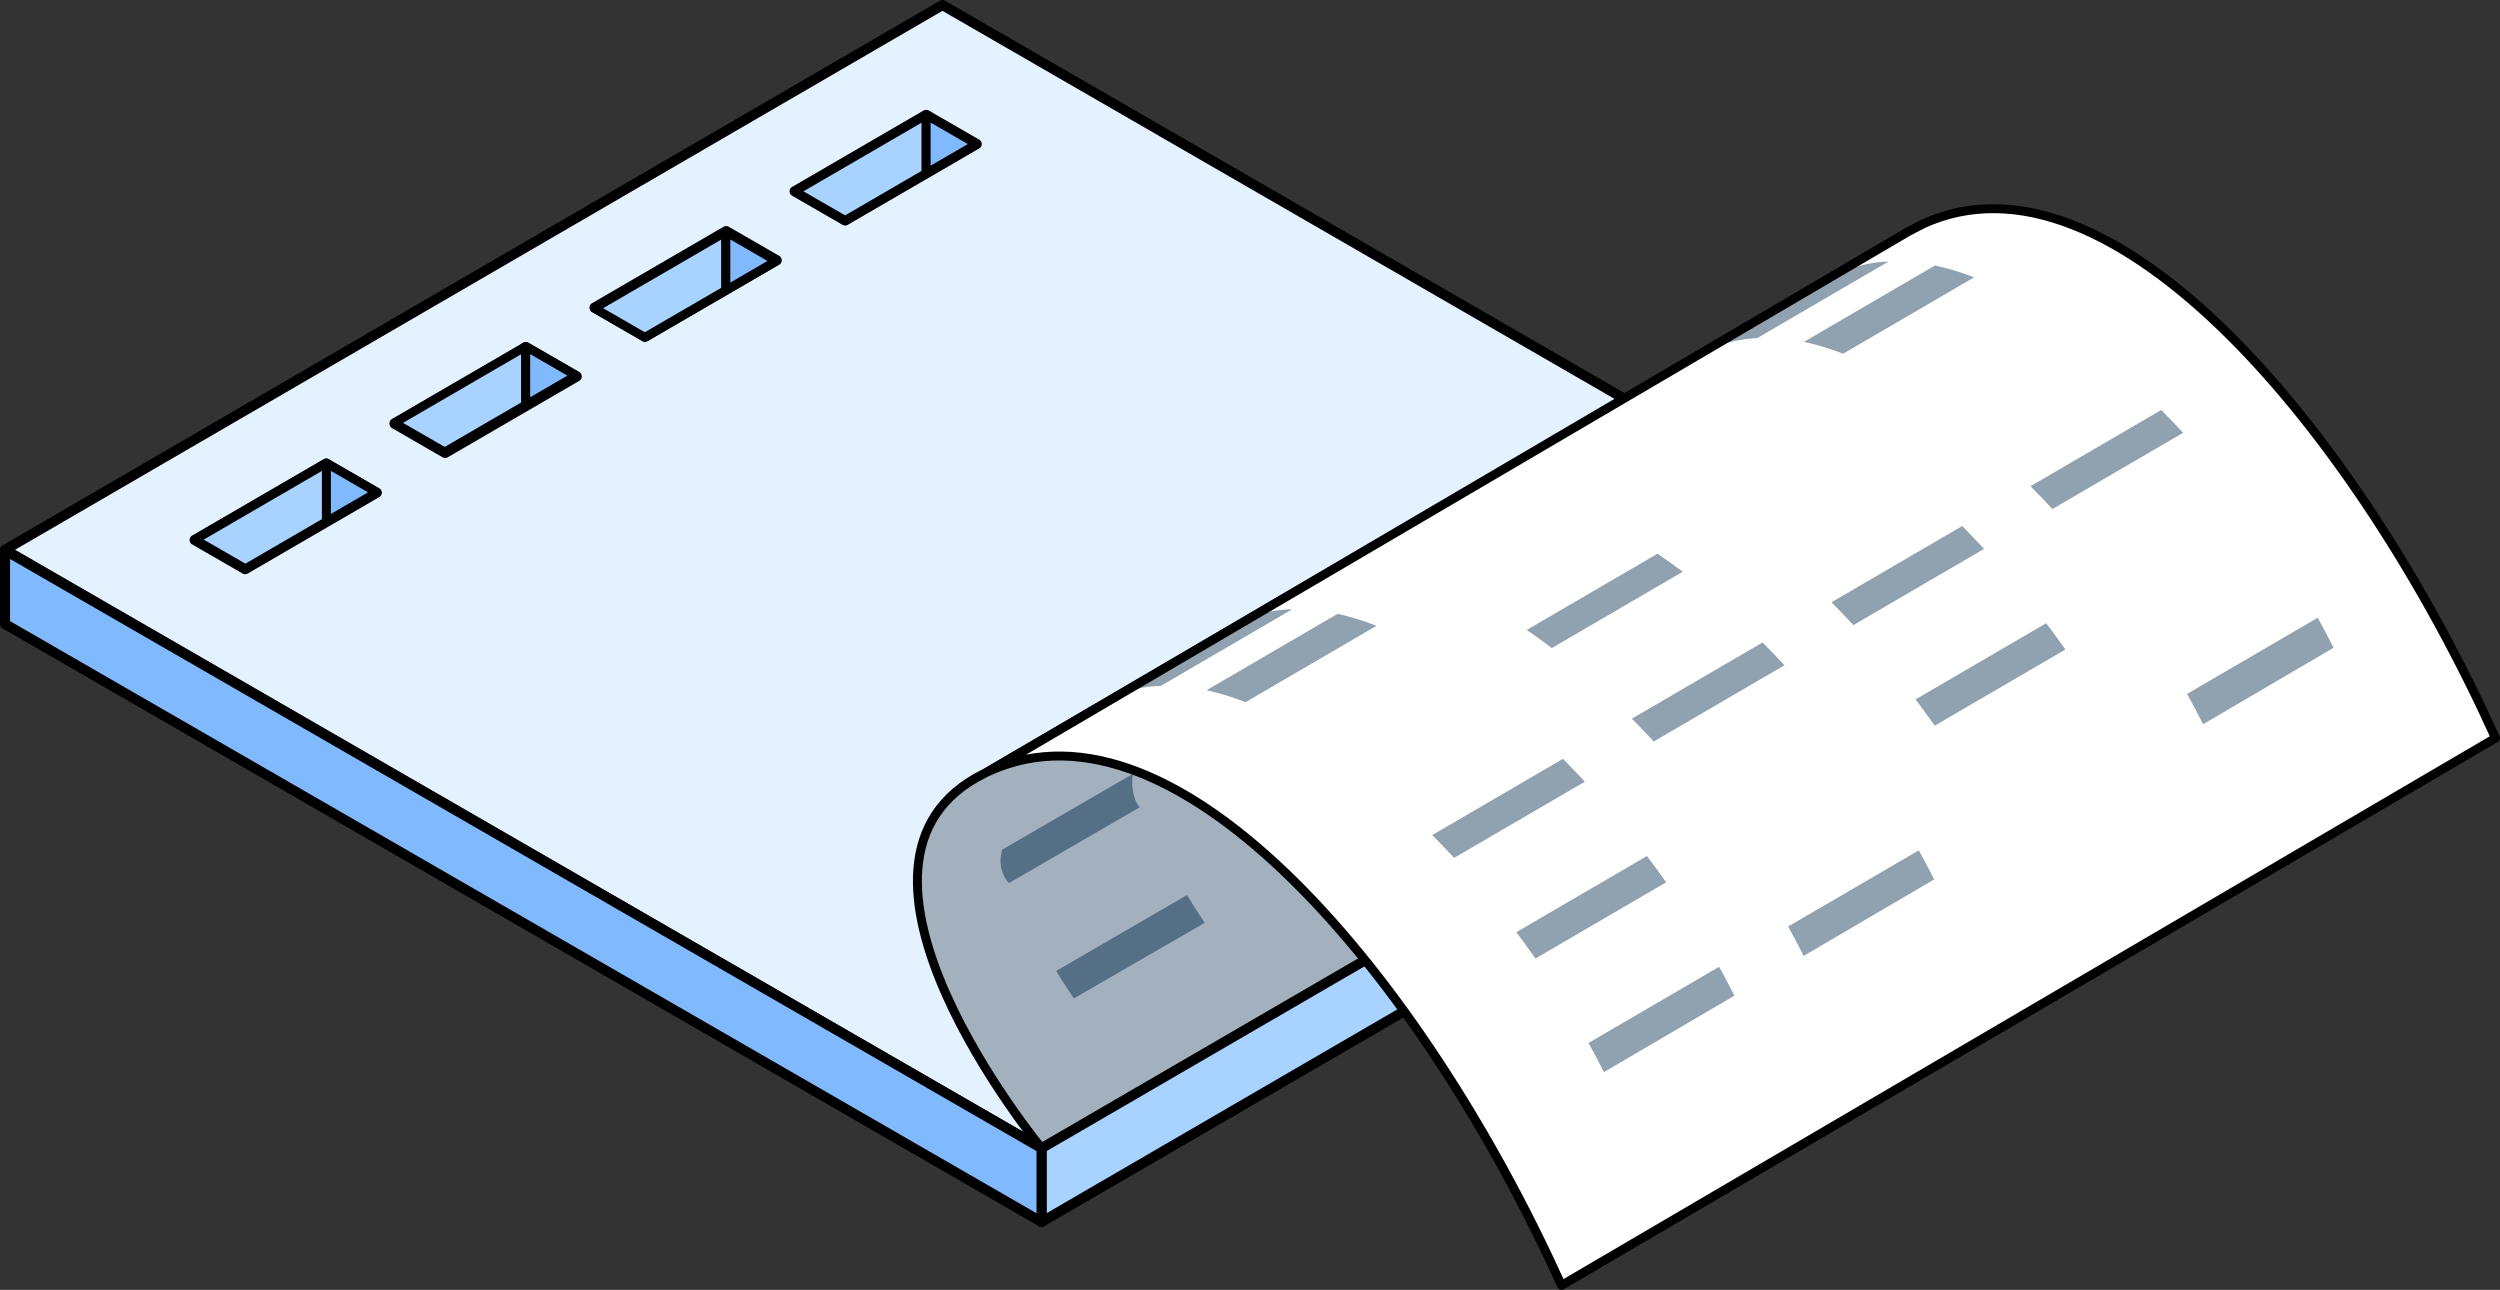 <?xml version="1.0" encoding="utf-8"?>
<!-- Generator: Adobe Illustrator 16.0.0, SVG Export Plug-In . SVG Version: 6.00 Build 0)  -->
<!DOCTYPE svg PUBLIC "-//W3C//DTD SVG 1.1//EN" "http://www.w3.org/Graphics/SVG/1.1/DTD/svg11.dtd">
<svg version="1.1" id="Layer_1" xmlns="http://www.w3.org/2000/svg" xmlns:xlink="http://www.w3.org/1999/xlink" x="0px" y="0px"
	 width="279.896px" height="144.412px" viewBox="0 0 279.896 144.412" enable-background="new 0 0 279.896 144.412"
	 xml:space="preserve">
<rect x="0" y="0" width="279.896" height="144.412" fill="#333333" stroke="none"/>
<g>
	<g>
		<g>
			<path fill="#E4F1FF" stroke="#000000" stroke-linecap="round" stroke-linejoin="round" stroke-miterlimit="10" d="M21.785,68.714
				l14.732-8.563l5.662,3.27l-14.732,8.561L21.785,68.714 M44.176,55.702l14.736-8.564l5.662,3.269l-14.738,8.564L44.176,55.702
				 M66.568,42.688l14.732-8.562l5.662,3.27L72.23,45.956L66.568,42.688 M88.959,29.677l14.732-8.562l5.662,3.269l-14.734,8.563
				L88.959,29.677 M221.559,75.819l-116.045-67L0.564,69.809l116.047,66.999L221.559,75.819z"/>
			
				<path fill="#E4F1FF" stroke="#000000" stroke-width="1.127" stroke-linecap="round" stroke-linejoin="round" stroke-miterlimit="10" d="
				M21.785,60.457l14.732-8.562l5.662,3.269l-14.732,8.562L21.785,60.457 M44.176,47.446l14.736-8.564l5.662,3.268l-14.738,8.564
				L44.176,47.446 M66.568,34.431l14.732-8.561l5.662,3.269L72.23,37.7L66.568,34.431 M88.959,21.421l14.732-8.563l5.662,3.27
				l-14.734,8.561L88.959,21.421 M221.559,67.563L105.514,0.563L0.564,61.552l116.047,67L221.559,67.563z"/>
			<path fill="#A3B1BE" d="M116.611,128.552c0,0-26.5-32.166-6.32-42.002l71.668-41.851l39.6,22.863L116.611,128.552z"/>
			<path fill="#556F86" d="M112.961,98.87c-1.068-1.199-1.09-2.685-0.752-3.748l14.65-8.497c-0.217,0.92-0.115,2.796,0.75,3.749
				L112.961,98.87z"/>
			<path fill="none" stroke="#000000" stroke-linecap="round" stroke-linejoin="round" stroke-miterlimit="10" d="M116.611,128.552
				c0,0-26.5-32.166-6.32-42.002l71.668-41.851l39.6,22.863L116.611,128.552z"/>
			
				<polygon fill="#A8D2FF" stroke="#000000" stroke-width="1.127" stroke-linecap="round" stroke-linejoin="round" stroke-miterlimit="10" points="
				221.559,67.563 221.559,75.819 116.611,136.808 116.611,128.552 			"/>
			
				<polygon fill="#81B9FF" stroke="#000000" stroke-width="1.127" stroke-linecap="round" stroke-linejoin="round" stroke-miterlimit="10" points="
				0.564,61.61 0.564,69.866 116.611,136.808 116.611,128.552 			"/>
			<polygon fill="#A8D2FF" stroke="#000000" stroke-linecap="round" stroke-linejoin="round" stroke-miterlimit="10" points="
				103.691,12.858 103.691,19.417 94.619,24.688 88.959,21.421 			"/>
			<polygon fill="#81B9FF" stroke="#000000" stroke-linecap="round" stroke-linejoin="round" stroke-miterlimit="10" points="
				103.691,12.858 109.354,16.128 103.691,19.417 			"/>
			<g>
				<polygon fill="#A8D2FF" stroke="#000000" stroke-linecap="round" stroke-linejoin="round" stroke-miterlimit="10" points="
					81.264,25.946 81.264,32.505 72.191,37.776 66.529,34.507 				"/>
				<polygon fill="#81B9FF" stroke="#000000" stroke-linecap="round" stroke-linejoin="round" stroke-miterlimit="10" points="
					81.264,25.946 86.924,29.214 81.264,32.505 				"/>
			</g>
			<g>
				<polygon fill="#A8D2FF" stroke="#000000" stroke-linecap="round" stroke-linejoin="round" stroke-miterlimit="10" points="
					58.859,38.784 58.859,45.343 49.789,50.614 44.127,47.346 				"/>
				<polygon fill="#81B9FF" stroke="#000000" stroke-linecap="round" stroke-linejoin="round" stroke-miterlimit="10" points="
					58.859,38.784 64.521,42.053 58.859,45.343 				"/>
			</g>
			<g>
				<polygon fill="#A8D2FF" stroke="#000000" stroke-linecap="round" stroke-linejoin="round" stroke-miterlimit="10" points="
					36.543,51.853 36.543,58.411 27.471,63.683 21.811,60.414 				"/>
				<polygon fill="#81B9FF" stroke="#000000" stroke-linecap="round" stroke-linejoin="round" stroke-miterlimit="10" points="
					36.543,51.853 42.205,55.121 36.543,58.411 				"/>
			</g>
		</g>
		<path fill="#FFFFFF" d="M110.756,86.331c21.045-9.566,48.477,23.088,64.068,57.581l104.572-61.278
			c-15.592-34.493-43.023-67.146-64.068-57.58l-1.717,0.893L110.756,86.331z"/>
		<g>
			<path fill="#90A1B0" d="M219.682,58.895l-14.637,8.534c0.828,0.834,1.646,1.684,2.455,2.556l14.635-8.534
				C221.326,60.578,220.508,59.729,219.682,58.895z"/>
			<path fill="#90A1B0" d="M199.785,74.482c-0.807-0.872-1.625-1.722-2.451-2.557l-14.637,8.535
				c0.828,0.834,1.646,1.684,2.453,2.556L199.785,74.482z"/>
			<path fill="#FFFFFF" d="M215.539,44.515c0.941,0.638,1.883,1.311,2.822,2.021l14.643-8.539c-0.938-0.711-1.879-1.383-2.82-2.021
				L215.539,44.515z"/>
			<path fill="#FFFFFF" d="M166.045,77.042c-0.936-0.712-1.875-1.384-2.814-2.024l-14.645,8.54c0.939,0.64,1.879,1.312,2.816,2.023
				L166.045,77.042z"/>
			<path fill="#90A1B0" d="M177.439,87.514c-0.807-0.872-1.627-1.722-2.453-2.557l-14.635,8.535
				c0.826,0.834,1.645,1.684,2.451,2.556L177.439,87.514z"/>
			<path fill="#90A1B0" d="M241.967,45.898l-14.637,8.535c0.828,0.833,1.648,1.683,2.457,2.554l14.635-8.534
				C243.615,47.582,242.795,46.731,241.967,45.898z"/>
			<path fill="#90A1B0" d="M139.447,78.616l14.66-8.548c-1.473-0.579-2.926-1.029-4.352-1.346l-14.67,8.555
				C136.514,77.59,137.971,78.04,139.447,78.616z"/>
			<path fill="#FFFFFF" d="M207.916,48.96L193.27,57.5c0.941,0.64,1.881,1.312,2.82,2.022l14.643-8.539
				C209.795,50.272,208.855,49.6,207.916,48.96z"/>
			<path fill="#FFFFFF" d="M161.783,65.593l14.658-8.549c-1.475-0.577-2.93-1.028-4.357-1.342l-14.67,8.555
				C158.846,64.566,160.303,65.017,161.783,65.593z"/>
			<path fill="#FFFFFF" d="M184.117,52.567l14.66-8.549c-1.477-0.576-2.934-1.026-4.361-1.339l-14.672,8.555
				C181.178,51.543,182.637,51.992,184.117,52.567z"/>
			<path fill="#90A1B0" d="M206.359,39.599l14.658-8.549c-1.482-0.573-2.947-1.021-4.383-1.327l-14.67,8.555
				C203.402,38.579,204.871,39.026,206.359,39.599z"/>
			<path fill="#90A1B0" d="M173.744,72.553l14.645-8.539c-0.938-0.712-1.877-1.385-2.816-2.024l-14.645,8.54
				C171.867,71.169,172.809,71.841,173.744,72.553z"/>
			<path fill="#90A1B0" d="M177.846,116.768c0.602,1.091,1.186,2.181,1.725,3.266l14.607-8.559
				c-0.535-1.075-1.111-2.154-1.707-3.235L177.846,116.768z"/>
			<path fill="#90A1B0" d="M144.676,68.211c-2.037,0.063-3.984,0.463-5.799,1.287l-1.342,0.697l-14.6,8.571l1.342-0.697
				c1.783-0.811,3.695-1.209,5.693-1.283L144.676,68.211z"/>
			<path fill="#FFFFFF" d="M152.283,63.775l14.705-8.575c-2.018,0.069-3.947,0.468-5.746,1.285l-1.342,0.697l-14.6,8.571
				l1.342-0.697C148.41,64.254,150.305,63.855,152.283,63.775z"/>
			<path fill="#90A1B0" d="M200.199,103.732c0.605,1.099,1.193,2.195,1.736,3.288l14.607-8.559
				c-0.539-1.082-1.119-2.169-1.721-3.257L200.199,103.732z"/>
			<path fill="#90A1B0" d="M244.861,77.688c0.629,1.133,1.234,2.266,1.795,3.393l14.607-8.559c-0.557-1.117-1.156-2.239-1.777-3.362
				L244.861,77.688z"/>
			<path fill="#FFFFFF" d="M222.553,90.697c0.611,1.105,1.201,2.21,1.748,3.31l14.607-8.559c-0.543-1.09-1.127-2.184-1.732-3.278
				L222.553,90.697z"/>
			<path fill="#FFFFFF" d="M206.74,82.804l-14.629,8.531c0.734,0.972,1.449,1.955,2.148,2.944l14.627-8.53
				C208.189,84.759,207.477,83.775,206.74,82.804z"/>
			<path fill="#90A1B0" d="M186.537,98.782c-0.699-0.99-1.412-1.974-2.146-2.946l-14.629,8.532c0.734,0.972,1.447,1.955,2.146,2.945
				L186.537,98.782z"/>
			<path fill="#FFFFFF" d="M174.598,50.764l14.703-8.575c-1.998,0.074-3.91,0.473-5.693,1.283l-1.342,0.697l-14.6,8.571l1.342-0.697
				C170.76,51.247,172.637,50.849,174.598,50.764z"/>
			<path fill="#90A1B0" d="M229.092,69.771l-14.631,8.531c0.734,0.972,1.449,1.954,2.148,2.944l14.629-8.53
				C230.541,71.726,229.826,70.742,229.092,69.771z"/>
			<path fill="#FFFFFF" d="M251.389,56.769L236.758,65.3c0.736,0.971,1.453,1.952,2.152,2.941l14.629-8.53
				C252.84,58.722,252.123,57.739,251.389,56.769z"/>
			<path fill="#90A1B0" d="M196.752,37.845l14.703-8.575c-1.926,0.095-3.77,0.493-5.492,1.276l-1.342,0.697l-14.6,8.571l1.342-0.697
				C193.055,38.349,194.863,37.948,196.752,37.845z"/>
		</g>
		<path fill="none" stroke="#000000" stroke-linecap="round" stroke-linejoin="round" stroke-miterlimit="10" d="M110.756,86.331
			c21.045-9.566,48.477,23.088,64.068,57.581l104.572-61.278c-15.592-34.493-43.023-67.146-64.068-57.58l-1.717,0.893
			L110.756,86.331z"/>
	</g>
	<path fill="#556F86" d="M132.891,100.21c0.65,1.062,1.309,2.107,1.986,3.114l-14.662,8.462c-0.67-0.996-1.324-2.03-1.969-3.082
		L132.891,100.21z"/>
</g>
</svg>
